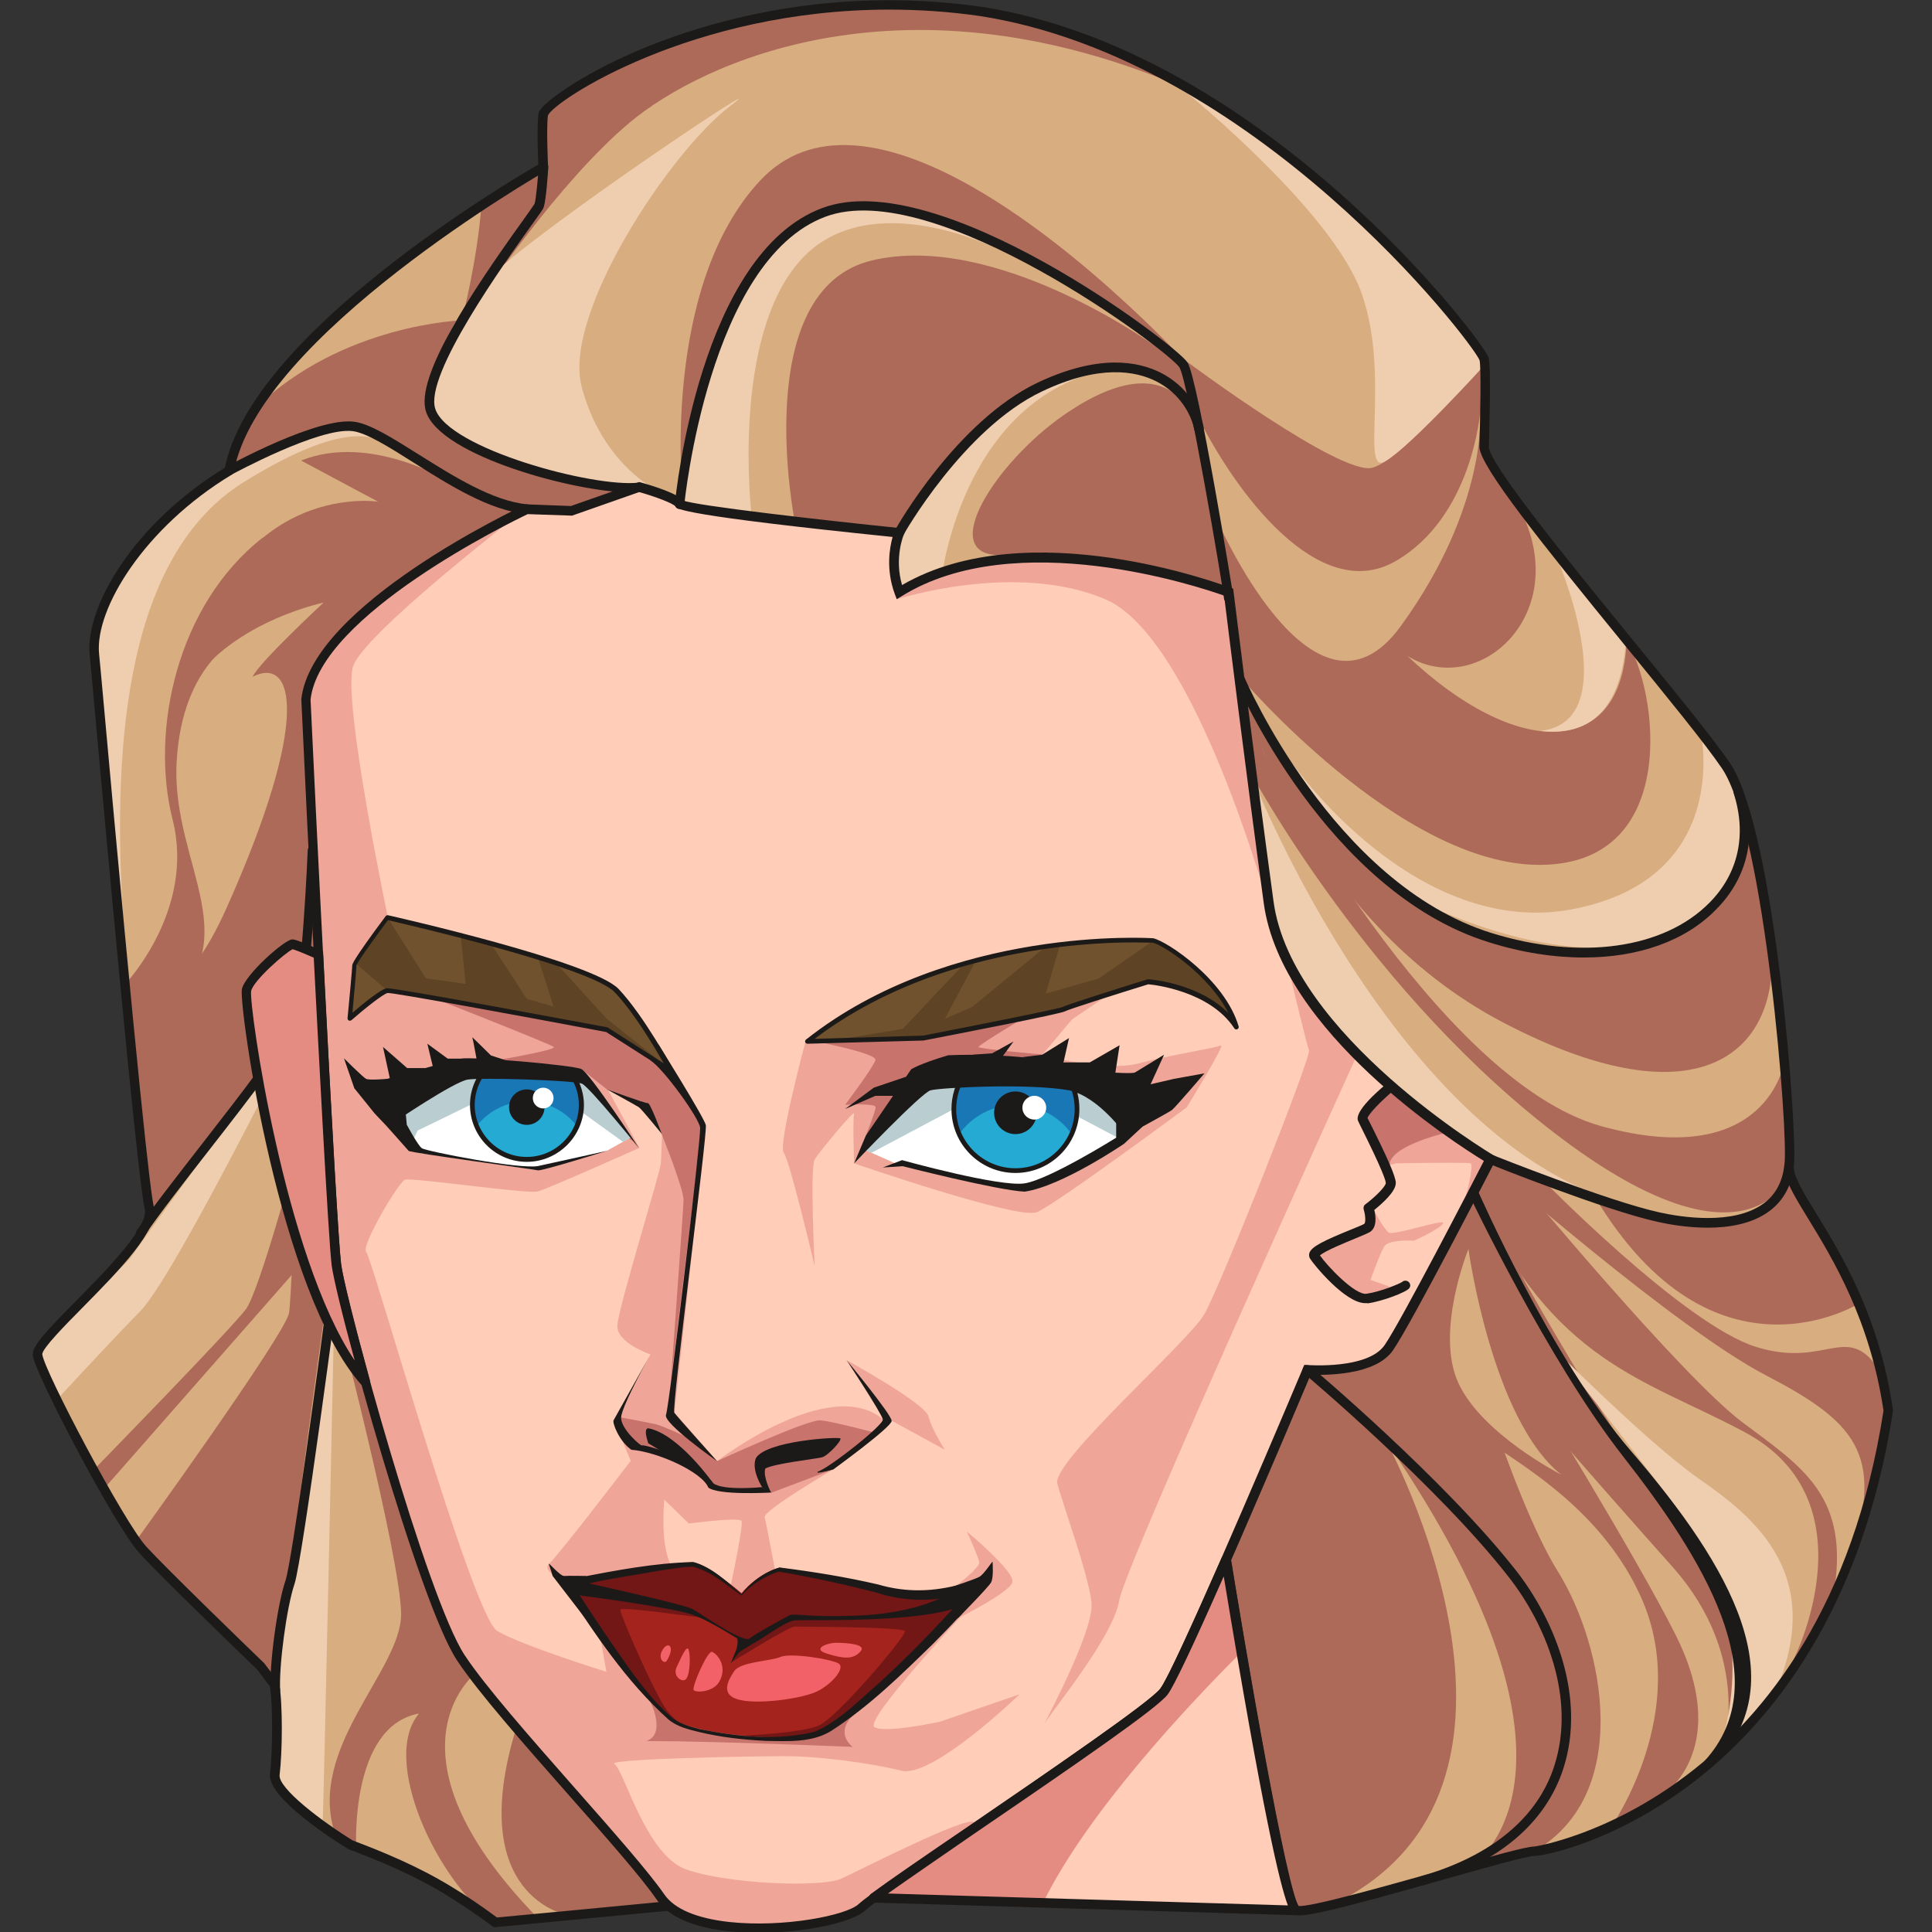 <?xml version="1.0" encoding="utf-8"?>

<svg version="1.1" id="Слой_1" xmlns="http://www.w3.org/2000/svg" xmlns:xlink="http://www.w3.org/1999/xlink" x="0px" y="0px"
	 viewBox="0 0 1024 1024" style="enable-background:new 0 0 1024 1024;" xml:space="preserve">
<rect x="0" y="0" width="1024" height="1024" fill="#333333" stroke="none"/>
<style type="text/css">
	.st0{fill:#D8AD80;}
	.st1{fill:#AD6A59;}
	.st2{fill:#EFCDAF;}
	.st3{fill:#1C1A19;}
	.st4{fill:#FFCDB8;}
	.st5{opacity:0.59;fill:#E48C82;}
	.st6{fill:#C9736D;}
	.st7{fill:#FFFFFF;}
	.st8{fill:#BACDD1;}
	.st9{fill:#1A77B5;}
	.st10{fill:#24AAD3;}
	.st11{fill:#70522E;}
	.st12{fill:#5E4325;}
	.st13{fill:#A4231D;}
	.st14{fill:#721616;}
	.st15{fill:#F26168;}
	.st16{fill:#E48C82;}
</style>
<g>
	<path class="st0" d="M948.3,617.4c2.2-16-10.1-176.9-33.5-211.5c-23.5-34.7-126.8-151.4-128.2-169c0,0,1.4-41,0-46.6
		C785.2,184.6,671.2,29.6,519.8,6C386.3-13.1,289,52.8,287.9,60.7c-1.1,7.8,0,27.9,0,27.9s-153,87.2-166.4,160.9
		c-48,29.1-73.7,72.6-71.5,97.2c1.3,13.7,8.7,97.7,15.9,172.5c5.6,59.4,11.1,112.9,13.1,121c0.5,1.8,0.2,3.9-0.6,6.3
		c0,0.1,0,0.1,0,0.1c-7.2,21.5-59.6,63-58.6,71.6c1.1,9.5,43.5,90,55.8,103.4c11.2,12.2,54.9,54.5,62.5,61.8l7.2,9.5
		c1.9,10.9,1.6,35.9,0.2,47.7c-1.4,11.8,40,37.2,40,37.2c17.9,6.8,35.4,14.2,51.8,24.2c8.4,5.1,16.8,10.8,25.1,17
		c32.1-3,68.9-6.5,92-8.7c13.9-1.3,22.8-2.2,22.8-2.2l132.5-74.4l112.2-63l25.3-58.9c0,0,0.9,5.6,2.4,14.9
		c7.6,46.1,30.5,183,37,185.8c7.8,3.3,116.2-31.3,126.2-31.3c10.1,0,156.4-31.3,187.7-233.5C989.6,670.7,946,633.4,948.3,617.4z"/>
	<path class="st1" d="M360.2,267.2c0,0,13.1-144.2,80.3-155.9s161.4,56.6,186.9,83.1c3.4,21.6,5.2,26.3,5.2,26.3
		s19.2,100.5,17,101.8c-2.2,1.3-226.2,21.4-227.1,20.1C421.6,341.2,360.2,267.2,360.2,267.2z"/>
	<path class="st1" d="M177.8,693.4c0,0,34.4,131.8,34.8,161.8s-50.6,71.5-34.8,117.5c11,6.8,11,6.8,11,6.8s-3.6-64.6,33.3-71.3
		c-20.6,24.2,9.4,89,40.4,110.9c42.5-3.8,92-8.7,92-8.7L180.8,663.8L177.8,693.4z"/>
	<path class="st1" d="M694.5,728.8c0,0,135.7,110.7,135.7,172.7c0,58.3-30.4,74.5-61.5,91.1c-32,8.9-77.8,22.6-81.9,19.9
		c-4.2-2.6-41.8-201.8-41.8-201.8L694.5,728.8z"/>
	<path class="st1" d="M298.8,277L168.2,418.1c0,0-5.1,102.5-8.7,122.6c-3.6,20.1-81,105.8-81,105.8s0,0,0-0.1
		c0.8-2.4,1.1-4.5,0.6-6.3c-2-8.1-7.5-61.6-13.1-121c13.7,11.5,32.6,10.3,54.1-37.9c45.1-100.7,35.6-133.6,13.8-122.5
		c3.2-7.4,37.6-39.3,37.6-39.3s-57.2,11.8-75.8,53.6c20.7-120.3,104.7-107.1,104.7-107.1s-20.9-11.1-40.8-21.8
		c36.9-14.8,79.2,11.5,79.2,11.5C249.5,266.3,298.8,277,298.8,277z"/>
	<path class="st1" d="M913,928.3c0,0,16.8-49.1-26.5-97.8c-43.4-48.7-99.8-113-108.1-127.3c-8.3-14.3,22.8,90.4,47.3,129.7
		s40.8,120-14.8,149.6c-47.9,9.3-47.9,9.3-47.9,9.3l-85.8-289.8l101.7-75.7c0,0,53.1,99.3,91.1,153.6
		C907.9,834.1,940.5,874.1,913,928.3z"/>
	<path class="st1" d="M287.9,88.5l-1.4,20.2c0,0-71.2,90.6-56.5,114.7c12.9,19.6,98.2,36.1,106.3,36.1
		c-12.6,5.1-33.5,11.3-33.5,11.3s-28.7,0.4-38.9-3.8c-10.2-4.2-63.4-40.5-79-40.7c-15.6-0.2-60.9,23.6-60.9,23.6
		s-2.6-29.1,42.9-71.5S277.6,92.4,287.9,88.5z"/>
	<path class="st1" d="M786.6,190.2c0,0-42.4,53.2-59.2,57.7c-16.8,4.5-98-56-98-56L656.6,358c0,0,85.2,101,160,100.4
		c74.8-0.6,61.9-93.6,45.5-118.5c-2.4,62.9-58.5,62.3-116.1,7.8c40,24.5,93.3-27.8,54.4-86.7c-15.6-20.9-15.6-20.9-15.6-20.9
		L786.6,190.2z"/>
	<path class="st1" d="M789,616.9c0,0,99.2,87.2,146.7,111.9c47.5,24.7,63.1,41.7,45.4,95.4c17.1-49.3,19.7-76.5,19.7-76.5
		s-3.9-59.5-53.5-121.7C930.9,655.2,901.8,658.1,789,616.9z"/>
	<path class="st1" d="M159.6,536.6c0,0-4.5,147.9-6.4,159.3c-2,11.4-81.2,120.9-81.2,120.9l71.7,73.8c0,0,11.9-47.9,10.9-56.2
		c-1-8.3,21.1-164.3,21.1-164.3s-8.8-193-8.8-191.5C167,480.2,159.6,536.6,159.6,536.6z"/>
	<path class="st1" d="M657.7,366.7c0,0,33.6,120.3,139.3,175.4c105.6,55.1,147.3,14.1,141.7-42.6c-6.8-52.4-14-64.7-14-64.7
		s8.4,65.1-79.6,69.7C762.7,510,693.4,441,657.7,366.7z"/>
	<path class="st1" d="M806.2,627c0,0,85.1,102.5,117,126.6c31.9,24,58.1,39.2,48.4,92.8c-11.3,26.7-20.8,32.8-20.8,32.8
		s42.3-83.6-26.2-120.2c-53.3-28.5-101.1-36.6-142.4-125.7c6.8-16.5,6.8-16.5,6.8-16.5L806.2,627z"/>
	<path class="st1" d="M670.1,399.4c0,0,91,173.5,179,197.6s96.6-34.2,96.6-34.2V597c0,0,4.8,21.9,1.9,27.4
		c-2.9,5.4-28.4,51.3-128.2-27.4S660,404.4,660,404.4v-30.6L670.1,399.4z"/>
	<path class="st1" d="M808,728.8c0,0,59.2,95.9,80.2,137.9c21,42,11.2,69.9-6.1,84.4c-23.8,16.3-28.1,17.1-28.1,17.1
		s42.9-61.3,15.8-121.6c-27.1-60.3-89.4-81.2-96-95.9c-6.5-14.7-4.9-60-4.9-60L808,728.8z"/>
	<path class="st1" d="M157.2,611.4c0,0-19.6,72.5-26.8,82.4c-7.2,9.9-80.2,84.7-80.2,84.7l3.1,12.6l106.3-121L157.2,611.4z"/>
	<path class="st1" d="M129.1,336.8c0,0-32.7,12.5-35.5,67.6c-2.8,55.1,41.8,96.9-11.7,133.8c-8.4,4.4-15.3-16.9-15.3-16.9
		s37-39,24.9-86.8s2.6-114.2,47.7-149.5C168.8,295.5,129.1,336.8,129.1,336.8z"/>
	<path class="st1" d="M362,265.4c0,0-12.5-112.7,41-169.8s157.4,31.4,194.8,66c37.4,34.6,47.8,50.9,46.7,51.4
		c-1,0.5-89.3-58.7-130.9-53S362,265.4,362,265.4z"/>
	<path class="st1" d="M255,158c0,0,40.9-61.4,78.8-93.1s146.5-83.1,297.6-16.6c-53-35.3-203.1-91.6-343.6,12.4
		c-0.3,33.3,0.3,35.4,0.3,35.4L255,158z"/>
	<path class="st0" d="M251.4,887.5c0,0-51.1,41.1,32.1,127.5c22.6-1,17.3,0,17.3,0s-54.9-9.3-27.1-99.4
		C262.3,902.5,251.4,887.5,251.4,887.5z"/>
	<path class="st0" d="M734.8,764c0,0,100.2,184.2-29.3,245.9c52.9-13.9,72.8-19.5,72.8-19.5S858,944,734.8,764z"/>
	<path class="st0" d="M827.5,781.6c0,0-41.9-21.3-54.5-48.5s5.3-71.1,5.3-71.1S790.7,752.4,827.5,781.6z"/>
	<path class="st0" d="M816.2,623.9c0,0,76.1,78.1,114.6,90c38.5,12,48.7-15.4,66.9,14.9c-6.1-23.2-12.1-38.1-12.1-38.1
		s-77.3,48.9-140.4-56.5C830.2,630.8,816.2,623.9,816.2,623.9z"/>
	<path class="st0" d="M636.5,232.7c0,0-9-57.1-73.1-12.4c-35.5,24.8-66.3,72.9-34.6,73.9c-40.1,10.5-52.4,19.7-52.4,19.7
		s-19.4-15.5,26.2-66.7S618.7,166.9,636.5,232.7z"/>
	<path class="st0" d="M611.8,183.1c0,0-83.8-60.6-149.5-45.1s-41,138.7-41,138.7s-56.7-6.1-60.6-11.3
		c-3.9-5.3,17.4-119.6,65.9-147.7S567.5,145.5,611.8,183.1z"/>
	<path class="st0" d="M244.8,169.8c0,0-63.5,1.9-109.6,46.7c30.8-39.9,76.6-85.7,119.9-107.5C253.2,137,244.8,169.8,244.8,169.8z"/>
	<path class="st0" d="M784.5,218.5c0,0-4.2,55.5-44.8,78.9c-40.6,23.4-85.1-36.2-106-78.9c10.3,54.8,10.3,54.8,10.3,54.8
		s52.1,122.3,98.4,58.6S784.5,218.5,784.5,218.5z"/>
	<path class="st2" d="M177.1,698.5c0,0-5.7,265.6-6.1,268.3c-0.4,2.6-23.6-17.7-25.4-26.3c-1.8-8.6,0.3-61.9,7.5-92.4
		C160.2,817.7,177.1,698.5,177.1,698.5z"/>
	<path class="st2" d="M158.2,543.7c0,0-65.7,132.7-83.8,151.2s-44.1,46.8-44.1,46.8s-12.4-22.9-10.4-26s47.9-46.8,49.2-49
		C70.4,664.5,158.2,543.7,158.2,543.7z"/>
	<path class="st2" d="M202.9,235.3c0,0-13-17.6-73.8,20.3S59.2,390,65.2,485.1c-6.7-46.1-13.4-130-15.6-147.2
		c-2.2-17.2,24.9-68.9,100.6-100.6C175.9,221.8,199.9,223.5,202.9,235.3z"/>
	<path class="st2" d="M345.4,258.2c0,0-26.9-14.3-37.1-53.2s47.2-124.9,78.6-148.7s-105,67.1-128.9,92.2s-40.2,66.8-20.7,80.3
		C256.6,242.4,323.3,261.5,345.4,258.2z"/>
	<path class="st2" d="M398.3,272.4c0,0-11-93.4,26-134.5s107-4.8,107-4.8s-71.3-50.3-122.9-2.7c-42.2,44.9-48.3,136.7-48.3,136.7
		L398.3,272.4z"/>
	<path class="st2" d="M499.4,304.3c0,0,11.9-96.7,92.2-109.4c-41.5,7.9-72.1,10.2-117.7,95.3c-1.8,17.4,0.2,24.6,0.2,24.6
		L499.4,304.3z"/>
	<path class="st2" d="M629.4,49.5c0,0,77,62.6,92.3,106s-0.9,96.8,12.5,89c13.5-7.8,52.8-51.2,52.8-51.2S726,102.3,629.4,49.5z"/>
	<path class="st2" d="M824.3,293.3c0,0,39.1,89.1-8,94.1c25.4,2.9,41.8-10,45.3-44.9C845.8,315.1,824.3,293.3,824.3,293.3z"/>
	<path class="st2" d="M685.1,404.8c0,0,65.2,93.7,149.4,76.9c84.2-16.8,66.9-93.9,66.9-93.9s30,33.5,21.9,65.5
		c-8.1,32-57.9,82.6-186.9,17C699.8,433.4,685.1,404.8,685.1,404.8z"/>
	<path class="st2" d="M664.5,413.8c0,0,79.2,200.5,205,226.3c-63.8-16.7-101.4-28.3-165.2-96.7C668.1,493.9,666,458.2,664.5,413.8z"
		/>
	<path class="st2" d="M820.2,711.3c0,0,51.7,52.4,79.9,72.2c28.3,19.8,70.7,51.4,38.5,118.3c-25.6,26.4-28.1,27.6-28.1,27.6
		s27.1-65.3-19.9-127.6S820.2,711.3,820.2,711.3z"/>
	<path class="st3" d="M262.5,1021.5c-0.5,0-1.1-0.2-1.5-0.5c-7.8-5.9-16.2-11.5-24.9-16.9c-17.4-10.6-35.7-18.1-51.4-24
		c-7.6-4.6-43.1-27.2-41.6-39.9c1.4-11.7,1.6-35.6,0-46.3l-6.8-9c-8.2-7.9-51.2-49.4-62.4-61.7c-12.7-13.8-55.4-95.1-56.5-104.8
		c-0.6-4.9,7-12.8,23-29c16.3-16.5,38.6-39.2,36.3-48.7c-2.7-11.1-12.5-109.5-28.3-284.4l-0.9-9.4c-2.3-25.7,23.8-69.7,71.7-99
		c14.2-70.9,150-151.4,166.1-160.7c-0.2-4.9-0.8-20.1,0.1-26.8c0.1-0.9,0.4-3.1,8.3-9c30.8-23.3,117.7-63.3,226.5-47.8
		C670.4,26.9,787.1,181.9,789,189.6c1.5,5.8,0.2,43.1,0.1,47.3c0.8,9.8,42.7,61.1,76.4,102.4c21.8,26.7,42.4,51.9,51.4,65.1
		c24.3,35.9,36,198.6,33.9,213.3c-0.7,5,4.8,14,11.8,25.4c13.4,21.8,33.6,54.9,40.7,104.2c0,0.2,0,0.5,0,0.7
		c-16.4,106.2-64.9,164.2-102.7,194.2c-42.7,33.8-82,41.5-87.5,41.5c-3.8,0-26.7,6.5-48.7,12.7c-51.6,14.6-73.9,20.4-78.5,18.4
		c-7.6-3.3-27.5-119.2-39.6-194.1l-21.9,50.9c-0.2,0.5-0.6,0.9-1.1,1.2l-244.7,137.4c-0.3,0.2-0.6,0.3-1,0.3
		c0,0-63.5,6.1-114.8,10.9C262.7,1021.5,262.6,1021.5,262.5,1021.5z M471.3,5.1c-104.6,0-177.6,48.3-180.9,56.1
		c-0.9,7.3,0.1,27,0.1,27.2c0,1-0.4,1.8-1.3,2.3C287.6,91.6,137,178.2,124,249.9c-0.1,0.7-0.6,1.3-1.2,1.7
		c-46.2,27.9-72.5,71-70.3,94.8l0.9,9.4c19.9,220.7,26.3,276.1,28.1,283.7c3,12.2-18.6,34.1-37.6,53.4c-9.6,9.7-21.5,21.8-21.5,24.9
		c1.1,9,43.3,89,55.2,102c11.1,12.1,53.9,53.5,62.4,61.7l7.5,9.8c0.2,0.3,0.4,0.7,0.5,1.1c1.9,10.9,1.7,36.1,0.2,48.4
		c-0.8,7,22.2,24.5,38.8,34.7c15.4,5.8,34,13.4,51.8,24.2c8.6,5.2,16.8,10.8,24.6,16.6c48.4-4.5,107.2-10.2,113.3-10.8l243.5-136.7
		l25-58.1c0.4-1,1.5-1.6,2.6-1.5c1.1,0.1,2,1,2.2,2.1c11.6,72.6,32.1,189.7,38.3,198.9c6,0.8,47.4-10.9,74.8-18.6
		c28.3-8,45.8-12.9,50.1-12.9c1.5,0,153-24.5,185.1-231c-7.1-48.1-26.9-80.5-40-101.9c-8.1-13.2-13.4-22-12.5-28.7
		c2.2-15.7-10.4-176.2-33.1-209.8c-8.8-13-29.4-38.2-51.1-64.8c-44.8-54.9-76.6-94.6-77.5-105.4c0.5-16,1-42.4,0.1-46.2
		C779.9,180.7,665.2,31.2,519.4,8.5C502.8,6.1,486.7,5.1,471.3,5.1z"/>
	<g>
		<path class="st4" d="M789.9,614.5c0,0-44,85.6-53.9,100c-9.9,14.3-43.1,11.7-43.1,11.7s-12.3,29.2-27.1,63.6
			c-5.2,12.1-10.7,24.8-16,37c-14.9,33.9-28.9,64.7-32.8,69.8c-5.5,7.4-56.9,42.5-100.2,72.1c-22.7,15.6-43.3,29.7-53.7,37.3
			c-3.1,2.3-5.2,3.9-6.3,4.9c-10.8,10-78.8,19-102.3-0.6c-1.8-1.4-3.2-3-4.4-4.7c-17.7-25.7-85.6-96.1-105.9-126.9
			c-13.1-19.8-35.6-92-50.6-146.3c-8.3-30-14.3-54.5-15.3-61.8c-1.5-11.4-5.8-89.9-9.5-164.4c-3.1-60-5.9-117.5-6.7-135.5
			c4.9-44.3,98.6-91.6,114.7-99.5c1.5-0.7,2.4-1.1,2.4-1.1l23.6,0.9l35.9-12.6c0,0,19.2,5.4,21.5,9c2.3,3.6,116.3,15.3,116.3,15.3
			s-6.3,14.4,0,31.4c66.5-41.3,174.6,0,174.6,0s11.3,91.6,21.2,164.4C682.1,551,789.9,614.5,789.9,614.5z"/>
		<path class="st5" d="M516.3,965.9c0.3,0.4,0.4,1.3,0.5,2.7c-29.5,20.2-55.3,37.8-60,42.2c-11.6,10.8-89,20.3-106.7-5.3
			c-17.7-25.7-85.6-96.1-105.9-126.9c-20.3-30.8-63.3-187.4-65.9-208.1c-2.7-20.6-14.4-259.6-16.2-300
			c4.9-44.3,98.6-91.6,114.7-99.5C248,293.6,191,339.5,187,353.6c-5.4,18.8,18.9,134.2,18.9,134.2l63.7,37.9l59.2,10.5l45.3,60
			l-16.6,152.5l22.6,25.7c0,0,59.6-46,87.9-22.1c-8.2,12.8-26.2,26.4-26.2,26.4s-37.3,21.9-36.5,25.4c0.9,3.5,6.4,32.9,6.4,32.9
			l-26.2,12c0,0,8.9-40.8,7.5-42.9c-1.4-2.1-27.9,1.4-27.9,1.4l-13-12.6c0,0-3.5,34.2,8.2,39c-16.9,10.4-49.4,8.8-49.4,8.8
			s-25.8-8.3-19.9-13.8c5.8-5.5,43.3-54.6,43.3-54.6l-8.9-21.5l19.4-34.9c0,0-17.9-6.1-17.6-15.2c0.3-9,22.8-81.3,23.1-86.3
			c0.3-5,0.6-15.6,0.6-15.6l-7.3-16.2l-21.6-7.4l16.9,31.2c0,0-48.3,21.6-53.9,23.1c-5.5,1.5-67-7.6-70.4-6.2
			c-3.5,1.4-23.6,35.5-20.5,38.3c3.1,2.8,56.3,193.2,69.5,200.9c13.1,7.7,57.8,21.6,57.8,21.6l-4.2-23.7l98.6,38.3l95.2-45.7
			c0,0-53.3,56.9-47.5,60.4c5.8,3.5,34.8-2.9,34.8-2.9l42.1-14.5c0,0-46,44.6-62.7,40.5c-16.7-4.2-44.2-7.7-61.8-7.7
			s-95.2,1.4-90.2,4.2c4.9,2.8,16.5,48.1,37.9,55.8c21.4,7.7,71.5,9.8,82.4,4.9C456.3,990.9,513.5,961.7,516.3,965.9z"/>
		<path class="st5" d="M512.5,811.8c0,0,5.7,12.5,6.5,16c0.8,3.5-16.1,15.6-16.1,15.6l4.5,14.5c0,0,27.7-13.7,29.2-19.3
			S512.5,811.8,512.5,811.8z"/>
		<path class="st5" d="M448.7,720.9c0,0,41.7,22.9,43.4,29.8c1.7,6.9,8.7,17.7,8.7,17.7L472.6,753L448.7,720.9z"/>
		<path class="st5" d="M684.2,518.6c0,0,8.3,34.7,9.6,38.1c1.3,3.4-47,125.2-55.5,139.9c-8.4,14.6-80.9,78.2-77.9,89.7
			c3,11.5,16.2,47.1,18.1,62.8c2,15.7-28.8,70.9-24.4,63.7s36.1-45.7,39.1-64.5c3.1-18.8,126-289,126-289S695.2,536.6,684.2,518.6z"
			/>
		<path class="st5" d="M427.2,551c0,0-15,55.9-11.8,60c3.2,4,16.4,60.1,16.4,60.1s-2.6-52.4,0-56.6c2.6-4.2,21.7-27.3,20.9-24.2
			c-0.8,3.1,0,26.3,0,26.3s86.8,30,96.8,25.9c10-4.1,79.5-55.6,79.5-55.6s21-34.2,18.1-32.8c-2.9,1.4-26.7,5-44,9.6
			s-50.7-4.6-50.7-4.6l15.8-18.8l42.1-28.6L427.2,551z"/>
		<path class="st5" d="M776.9,634.2c0,0,4.6-16.9,2.5-17.6s-39.3,0-39.3,0l-5.7,1.3l-11.8-27.8l15.4-14.5c0,0,32.9,29.2,52,39
			C786.3,620.3,776.9,634.2,776.9,634.2z"/>
		<path class="st5" d="M728.1,641.3c0,0,5.3,10.2,8,12c2.7,1.8,30.6-7.9,28.7-4.8s-15.4,9.1-15.4,9.1s-13.3-0.9-15.7,3
			c-2.4,3.9-7.3,17.8-7.3,17.8l10.3,3.6c0,0-10.7,7.9-16.3,5.4s-25.8-17.5-23.4-22.9c2.4-5.4,28.1-12.8,29-15.5
			S728.1,641.3,728.1,641.3z"/>
		<path class="st5" d="M475.2,317.7c0,0,63-20.5,110.8,0c47.8,20.5,87.2,165.6,87.2,165.6l-22.1-169.4
			C651.1,313.9,538.2,269.6,475.2,317.7z"/>
		<path class="st6" d="M427.2,551c0,0,38,7,36.8,10.9c-1.2,3.9-16.1,23.7-16.1,23.7s16.2-1,16.2,1.2c0,2.2-5.2,15-5.2,15l42-33.3
			l51.6-9.6c0,0-33.9-2.9-33.9-4s31-19.6,31-19.6L427.2,551z"/>
		<path class="st6" d="M231.5,529.7c0,0,60.1,23.6,62,25.2s-30.2,7-30.2,7l72.9,43.3l-28.1-27.8l0.1-10.7l13.5,10.7l20.6,9.4
			l8.3,14.1c0,0,11.8,29.2,11.7,35.2c-0.2,6-6.8,97-6.8,97l17-138.9l-38.3-54.3L231.5,529.7z"/>
		<path class="st6" d="M329.3,751.3c0,0,14.9,2.8,18.1,3.5c3.2,0.7,15.2,6.2,15.2,6.2l17.5,13.4c0,0,48.1-22.3,54.9-21.6
			s28.2,6.4,28.2,6.4l-21.4,19.5l-33,12.5c0,0-28,0.1-31.8-4.9c-3.8-5-15.1-13.6-19.4-14.6s-23-4.8-23-4.8S326.7,753.2,329.3,751.3z
			"/>
		<path class="st6" d="M344.7,901.9c0,0,8.6,17.1-2.1,20.9c36.9,0,109.4,3.1,109.4,3.1s-10-6.9,0.3-16.9
			C462.6,898.9,344.7,901.9,344.7,901.9z"/>
		<path class="st6" d="M769,599.7c0,0-0.4,0.1-1.1,0.3c-5.7,1.4-31.3,7.9-31.4,17.5c-11.1-12-13.5-26.1-13.5-26.1l14.5-14.7
			L769,599.7z"/>
		<path class="st3" d="M402.2,1024.4c-5.4,0-10.9-0.3-16.1-0.8c-18.7-2-31.9-7.8-38-16.7c-8-11.7-26.7-32.9-46.5-55.3
			c-23.8-27-48.3-54.8-59.4-71.6c-20.4-30.9-63.6-188.8-66.3-209.2c-2.7-20.8-14.4-259.8-16.2-300.2c5.5-49.7,113.9-100.8,118.5-103
			l0.6-0.3l23.8,0.9l36.2-12.7l0.8,0.2c5.8,1.6,19.2,5.7,22.6,9.6c6.5,2.7,73.5,10.4,114.8,14.6l3.4,0.4l-1.4,3.2
			c-0.1,0.1-5.1,12.1-0.9,26.6c66.9-38.8,169.7-0.2,174.1,1.4l1.4,0.5l0.2,1.5c0.1,0.9,11.4,92.4,21.2,164.3
			c9.6,70.7,115.4,133.8,116.4,134.4l2.1,1.2l-1.1,2.1c-1.8,3.5-44.2,85.9-54.1,100.2c-9.3,13.5-36.2,13.2-43.6,12.9
			c-7.5,17.8-66.4,157.4-75.5,169.3c-5.8,7.6-55.8,41.8-99.8,71.9c-28.8,19.7-56.1,38.4-60.7,42.7
			C451.9,1018.9,427,1024.4,402.2,1024.4z M279.7,272.5c-8.4,4-110.1,53.5-115.1,98.3c1.8,39.9,13.5,278.7,16.2,299.4
			c2.6,20.2,45.4,176.6,65.5,207.1c10.9,16.5,35.3,44.2,59,71.1c19.9,22.6,38.7,43.9,46.9,55.8c5.3,7.6,17.1,12.6,34.4,14.5
			c28.8,3.1,62.1-3.5,68.5-9.5c4.9-4.6,31-22.4,61.3-43.1C558,937.4,609.7,902,615,895c7.3-9.6,52.6-115.3,75.6-169.9l0.7-1.7
			l1.8,0.1c0.3,0,31.9,2.4,40.8-10.6c8.8-12.8,45.8-84.4,52.6-97.6C771.2,606,679,547,669.8,478.6c-9.1-66.8-19.5-150.5-21-162.9
			c-12.9-4.6-110.4-37.3-170.9,0.3l-2.6,1.6l-1.1-2.9c-4.8-13.2-2.6-24.7-1.1-30.1c-112.1-11.5-114.2-14.8-115-16.1
			c-1.2-1.7-10.8-5.3-19.3-7.7l-35.6,12.5L279.7,272.5z"/>
		<g>
			<g>
				<path class="st7" d="M459.2,609.8l15.3,6.8l6,1c0,0,54.5,14.3,63.5,12.2c9-2.1,50.2-24.7,51.9-27.9c1.7-3.3,2.4-19.2,2.4-19.2
					s-57.1-12.2-80.2-11.1s-35.7,6.9-35.7,6.9L459.2,609.8z"/>
				<path class="st8" d="M461.9,611l43.7-23.2l59.9,1l27.1,14.3l12.8-15.2c0,0-45.2-19.8-68.2-18.5c-23,1.3-56.9,6.9-56.9,6.9
					l-21,33.6L461.9,611z"/>
				<path class="st9" d="M570.9,587.8c0,4.7-1,9.2-2.9,13.3c-5,11.4-16.5,19.4-29.8,19.4c-13.3,0-24.8-8-29.8-19.4
					c-1.9-4-2.9-8.6-2.9-13.3c0-7,2.2-13.4,5.9-18.7c18.6-0.1,37.2-0.4,55.4,3C569.4,576.8,570.9,582.1,570.9,587.8z"/>
				<path class="st10" d="M568,601.1c-5,11.4-16.5,19.4-29.8,19.4c-13.3,0-24.8-8-29.8-19.4c6.6-9.3,17.5-15.4,29.8-15.4
					S561.4,591.7,568,601.1z"/>
				<path class="st3" d="M538.2,621.7c-18.7,0-33.9-15.2-33.9-33.9c0-7,2.1-13.7,6.1-19.4c0.2-0.3,0.6-0.5,1-0.5l3.2,0
					c17.3-0.1,35.2-0.1,52.5,3c0.4,0.1,0.7,0.3,0.9,0.6c2.7,5,4.1,10.6,4.1,16.2C572.1,606.5,556.9,621.7,538.2,621.7z M512.1,570.4
					c-3.5,5.2-5.3,11.2-5.3,17.4c0,17.3,14.1,31.4,31.4,31.4s31.4-14.1,31.4-31.4c0-5-1.2-10.1-3.6-14.5c-16.9-3-34.5-2.9-51.5-2.9
					L512.1,570.4z"/>
				<path class="st3" d="M452.7,616.6c0,0,35.5-37.3,40.5-38.7c5-1.4,51.6-3.9,73.5,0c16.1,3.6,30.1,24,30.1,24s22.6-12.2,24.4-13.6
					c1.8-1.4,17.2-19.4,17.2-19.4l-16.1,2.9l-12.5,2.9c0,0-46.6-17.9-107.2-15.4c-15.8,4.7-19.7,7.5-19.7,7.5l-24,35.1L452.7,616.6z
					"/>
				<path class="st3" d="M467.9,618.8l10.2-3.9c0,0,51.8,14.4,65,12.3s48.5-24.2,48.5-24.2v-9.9l12.6-3.3l1.3,7.4l-9.7,9
					c0,0-32.9,22.5-52.7,25.4c-14.1-0.6-64.7-13.5-64.7-13.5L467.9,618.8z"/>
				<path class="st3" d="M589.1,568.4c0,0,11.2,0.8,12.5,0c1.3-0.8,15.4-9.4,15.4-9.4l-8.9,19.5l-15.2-2.5L589.1,568.4z"/>
				<polygon class="st3" points="563.9,563.1 577.6,563.1 593.4,554 590.7,571.6 565.1,568.8 				"/>
				<polygon class="st3" points="541.9,560.3 552.4,559 566.6,550.2 562.9,566.5 				"/>
				<polygon class="st3" points="515.4,559 525.8,558.3 537.2,552 530.3,561.4 				"/>
				<circle class="st3" cx="538.2" cy="589.8" r="11.3"/>
				<circle class="st7" cx="548.2" cy="587.1" r="6.3"/>
				<polygon class="st3" points="480.2,570.7 463.1,576.5 447.9,587.8 464,580.8 477.4,580.8 				"/>
			</g>
			<g>
				<path class="st11" d="M655.3,544.3c-14.1-21.5-46.8-23.9-46.8-23.9s-42.4,13.1-44.6,14.5c-2.2,1.4-74.6,15.3-74.6,15.3
					l-48.5,1.4h-0.1L428,552c26.2-20.8,55.8-33.6,83.4-41.5l6-1.6c13.1-3.5,25.7-5.9,37.1-7.4c33.1-4.6,56.7-3,56.7-3
					c2.1,0.5,5.9,2.4,10.5,5.5l0.3,0.1C633.7,512,650.3,527.2,655.3,544.3z"/>
				<path class="st12" d="M655.3,544.3c-14.1-21.5-46.8-23.9-46.8-23.9s-42.4,13.1-44.6,14.5c-2.2,1.4-74.6,15.3-74.6,15.3
					l-48.5,1.4l37.7-6.3l32.9-34.8l6-1.6L500.8,540l14.6-6.4l39.1-32.1h7.1l-7.3,25.1l28.1-8l28.8-20l10.5,5.5l0.3,0.1
					C633.7,512,650.3,527.2,655.3,544.3z"/>
				<path class="st3" d="M428,553.2c-0.5,0-1-0.3-1.2-0.8c-0.2-0.5,0-1.1,0.4-1.4c76.6-60.6,183-53.8,184.1-53.7
					c7.4,1.7,37.9,21.9,45.2,46.7c0.2,0.6-0.1,1.2-0.7,1.5c-0.6,0.3-1.2,0.1-1.6-0.5c-13-19.8-42.7-23.1-45.6-23.3
					c-16.9,5.2-42.3,13.3-44.1,14.3c-2.2,1.4-58,12.2-75.1,15.5L428,553.2C428,553.2,428,553.2,428,553.2z M600.5,499.5
					c-28.1,0-107.3,4.5-168.7,51.1l57.4-1.7c28.3-5.5,71.6-14.1,74.1-15.2c2.1-1.3,37.7-12.4,44.8-14.6c0.2,0,0.3-0.1,0.5-0.1
					c1.2,0.1,26.8,2.1,42.5,18c-10.1-20.1-34.2-36-40.2-37.4C610.7,499.7,607,499.5,600.5,499.5z"/>
			</g>
			<g>
				<polygon class="st7" points="334.1,603 321.7,609.9 283.2,619.9 221.6,611 208.2,590.5 247.9,568.6 308.1,572.5 				"/>
				<polygon class="st8" points="330.2,605.2 305.8,587.6 251.8,584.4 221.4,599.2 217.2,607.8 212.3,588.5 246.3,569.4 
					309.2,570.6 334.1,603 				"/>
				<path class="st9" d="M308.1,585.6c0,4-0.8,7.8-2.3,11.2c-4.4,10.3-14.6,17.7-26.6,17.7c-12,0-22.2-7.3-26.6-17.7
					c-1.5-3.5-2.3-7.3-2.3-11.2c0-7.6,2.9-14.5,7.7-19.6c9.5,0.8,18.9,0.7,28.4,1.7c5.8,0.6,11.5,1.7,17.2,2.6
					C306.5,574.7,308.1,580,308.1,585.6z"/>
				<path class="st10" d="M305.8,596.9c-4.4,10.3-14.6,17.7-26.6,17.7c-12,0-22.2-7.3-26.6-17.7c6.2-8,15.8-13.1,26.6-13.1
					C290.1,583.8,299.7,588.9,305.8,596.9z"/>
				<path class="st3" d="M279.2,615.8c-16.6,0-30.1-13.5-30.1-30.2c0-7.6,2.9-14.9,8.1-20.5c0.3-0.3,0.7-0.4,1-0.4
					c4.2,0.3,8.5,0.5,12.6,0.7c5.2,0.2,10.5,0.4,15.8,1l0,0c4.5,0.5,9.1,1.2,13.5,2l3.8,0.6c0.4,0.1,0.7,0.3,0.9,0.6
					c3,4.8,4.7,10.4,4.7,16.1C309.4,602.2,295.8,615.8,279.2,615.8z M258.6,567.3c-4.5,5.1-7,11.6-7,18.3
					c0,15.2,12.4,27.6,27.6,27.6c15.2,0,27.6-12.4,27.6-27.6c0-5-1.4-9.9-4-14.2l-3.2-0.5c-4.3-0.7-8.8-1.5-13.3-2l0,0
					c-5.2-0.6-10.5-0.8-15.6-1C266.7,567.8,262.6,567.6,258.6,567.3z"/>
				<path class="st3" d="M338.7,608.6c0,0-26.2-32.4-30.2-34.2c-4-1.8-53.2-3.4-60.6-2.2c-7.4,1.2-38.8,22.5-38.8,22.5l-10.5-4.5
					l-10.8-13.4c0,0,50.2-14.5,56.3-15.7s59.4,3.4,64,5.5C312.8,568.8,338.7,608.6,338.7,608.6z"/>
				<path class="st3" d="M215.1,590.7l0.5,5.4c0,0,5.8,10.9,8,12.5c2.3,1.6,52.4,11.4,61.7,9.4c9.3-2,37.6-8.3,36.4-8
					s-34.6,10.8-36.6,10.3s-67.7-9.3-68.5-10.3s-12-13.5-12-13.5l-5.9-6.2L215.1,590.7z"/>
				<path class="st3" d="M205.3,571.8c0,0-9.6,0.9-11.3,0c-1.7-0.9-11.7-10.9-11.7-10.9l5.5,15.9l17.4,3.5V571.8z"/>
				<polygon class="st3" points="225.7,566.1 215.8,566.1 203,554.9 207.7,576.5 				"/>
				<polygon class="st3" points="244.2,561.1 237.3,561.1 226.5,553.2 230.7,570.6 				"/>
				<path class="st3" d="M267.8,561.9l-7.6-2.5c0,0-10.3-10.2-9.9-9.6c0.4,0.6,3.6,18.8,3.6,18.8L267.8,561.9z"/>
				<path class="st3" d="M321.7,577.4c0,0,15.5,8.5,17,9.5c1.4,1,12,14,12,14s-6-16.4-7.3-16.2C342.1,584.9,321.7,577.4,321.7,577.4
					z"/>
				<circle class="st3" cx="279.2" cy="586.8" r="9.4"/>
				<circle class="st7" cx="287.9" cy="582" r="5.5"/>
			</g>
			<g>
				<path class="st11" d="M355.5,567.4l-33.7-21.6c0,0-112.8-21.2-116.4-20.7c-3.6,0.5-19.9,14.8-19.9,14.8s2.6-26.6,2.5-28.2
					c0-0.2,0.2-0.6,0.5-1.1c1.1-2.1,4.2-6.6,7.5-11.1l1.6-2.3l1.6-2.2l0.8-1.1l1.5-2l1.3-1.8l2-2.7l0.6-0.8l0.2-0.3
					c0,0,17.3,3.9,38.9,9.5c1.2,0.3,2.4,0.6,3.6,0.9l12.4,3.3v0.1c8.4,2.3,16.9,4.7,25,7.2l9.7,3.1v0.1c15.5,5.1,27.9,10.3,32,14.6
					c11.8,12.5,24.6,35.2,27.8,41l0.1,0.2C355.2,566.9,355.5,567.4,355.5,567.4z"/>
				<path class="st12" d="M355.5,567.4l-33.7-21.6c0,0-112.8-21.2-116.4-20.7l-17-14.5l-0.5-0.4l7.9-10.7l1.6-2.3l1.6-2.2l0.8-1.1
					l1.5-2l1.3-1.8l2-2.7l0.6-0.8l0.2-0.3l20.3,32.2l21.1,3l-2.6-25.6v-0.1l3.6,1l12.4,3.3v0.1l19,29.2l14.2,4.1l-8.3-26.1l9.7,3.1
					v0.1l26.8,29.4l33,26.2l0.1,0.2C355.2,566.9,355.5,567.4,355.5,567.4z"/>
				<path class="st3" d="M355.5,568.6c-0.2,0-0.5-0.1-0.7-0.2L321.3,547c-44.5-8.4-111.6-20.7-115.7-20.7c0,0-0.1,0-0.1,0
					c-2.2,0.3-12.6,8.6-19.2,14.4c-0.4,0.3-0.9,0.4-1.4,0.2c-0.5-0.2-0.7-0.7-0.7-1.2c1-10.1,2.5-26.7,2.5-28
					c0-0.5-0.2-2.1,17.7-26.1c0.3-0.4,0.8-0.6,1.3-0.5c4.4,1,108.5,24.6,122.2,39.1c13.6,14.4,28.6,42.3,28.8,42.6
					c0.3,0.5,0.2,1.1-0.3,1.5C356.1,568.5,355.8,568.6,355.5,568.6z M205.3,523.8c6,0,105.2,18.6,116.6,20.7c0.2,0,0.3,0.1,0.4,0.2
					l29.5,18.9c-4.8-8.4-15.8-27-26-37.7c-12.6-13.3-110.3-35.9-120.2-38.2c-7.9,10.6-16.3,22.4-16.7,24c0.1,1.2-1.4,17.4-2.1,25.1
					c5-4.3,15-12.6,18.2-13C205.2,523.8,205.3,523.8,205.3,523.8z"/>
			</g>
			<path class="st3" d="M348.8,553.2c0,0,24.3,38.9,25.3,43.1s-18.3,150.1-16.7,152.5c1.7,2.3,22.7,25.7,22.7,25.7
				s-28.8-20.2-27.1-24.6c1.7-4.3,18.4-145.1,18.1-152.1c-0.2-4.7-19.3-31.3-26.4-35.8c7.3,1.7,7.3,1.7,7.3,1.7L348.8,553.2z"/>
			<path class="st3" d="M344.6,718.1c0,0-15.1,27.1-15.4,33.2c-0.2,6.1,10.8,15.6,11.1,14.8c0.2-0.7,26.9,5.9,37.7,20
				c5.2,4.2,25.9,2.1,25.9,2.1s5.4,2.6,4.7,2.8c-0.7,0.2-28.3,1.6-33.2-2.6c-3.4-8.3-26.9-18.9-40.8-20c-6.4-4.5-10.1-14.1-9.4-15.6
				C326,751.5,344.6,718.1,344.6,718.1z"/>
			<path class="st3" d="M448.7,720.9c0,0,18.7,28.4,19.2,31.4c0.5,3-27.9,25.4-34.4,27.7c-2.2,1.7,8.2-1.2,8.2-1.2
				s30.9-22.4,30.9-25.7C472.6,749.8,448.7,720.9,448.7,720.9z"/>
			<path class="st3" d="M408.7,791.1c0,0-4.4-8.2-3.1-12.7c4.5-2.7,27.2-5.2,30.1-6c3-0.7,10.7-9,9.7-10c-1-1-39.4,1.2-44.8,10.5
				c-2.5,6.5,3.4,15.4,3.4,15.4L408.7,791.1z"/>
			<path class="st3" d="M378,786.2c0,0-18.3-26.2-34.5-29.2c-3,0.5,0.7,9,0,8c-0.7-1,33.4,21.2,33.4,21.2H378z"/>
			<path class="st13" d="M516.4,841.7c-1.1,1.8-3.1,4.4-5.8,7.6c-17.3,20.4-62.9,64.5-77.4,69c-8.6,2.7-23.3,3-37.7,1.8
				c-13.8-1.2-27.3-3.7-35.3-7c-0.2-0.1-0.5-0.2-0.7-0.4c-16.7-8.1-55.4-68.6-58.2-73.3c0.1-0.5,2.2-1.2,5.8-2
				c0.5-0.1,1-0.3,1.5-0.4h0.1c15.8-3.6,52.4-9.2,58.3-8.9c7.6,0.4,26.1,16.4,26.1,16.4c8.8-10.8,20-13.6,20-13.6
				s30.1,4.2,57.7,11.6c22.1,5.9,42.4-3.2,45.3-1.6C516.3,841,516.4,841.3,516.4,841.7z"/>
			<path class="st14" d="M516,840.9c-1,1.5-2.7,3-5.1,4.4c-28.1,16.8-90.2,11.7-90.2,11.7l-15.5,8.9l-9.7,4l-30.2-16.2l-56.8-13.4
				l-1.5-2.9c14.8-3.6,53.8-9.5,59.9-9.2c7.6,0.4,26.1,16.4,26.1,16.4c8.8-10.8,20-13.6,20-13.6s30.1,4.2,57.7,11.6
				C492.9,848.4,513.1,839.3,516,840.9z"/>
			<path class="st14" d="M510.6,849.3c-17.3,20.4-62.9,64.5-77.4,69c-8.6,2.7-23.3,3-37.7,1.8l-0.2-0.3c0,0,28.8-1.1,38.6-5.2
				c9.8-4.2,46.5-47.5,45.7-50c-0.8-2.5-55.7-2.3-58.4-2.5c-2.7-0.2-33,18.6-33,18.6c2.2-7.8,12.5-13.1,31.7-23.6
				c56.2,1.6,83.7-8.9,83.7-8.9L510.6,849.3z"/>
			<path class="st14" d="M359.5,912.7c-16.7-8.1-55.4-68.6-58.2-73.3c0.1-0.5,2.2-1.2,5.8-2c0.5-0.1,1-0.3,1.5-0.4h0.1l64.4,13.9
				l0.8,6.8c0,0-44.4-6.3-45.1-4.6c-0.7,1.6,18.5,45.5,24.8,53.6C355.2,908.8,357.3,910.9,359.5,912.7z"/>
			<path class="st3" d="M393,845.7c-8.4-5.8-16-12.9-25.7-15.3c-5.8,0-12,1.3-17.9,2.1c-13.4,2.5-33.8,5.1-46.6,9.3
				c0,0.1,0.8-0.7,0.7-1.2c0,0-0.3-1.5-0.3-1.5c6.1,9.8,12.7,19.7,19.3,29.4c10,14.3,19.6,29.4,32.8,41.1c4.3,3.9,10,5.4,15.7,6.9
				c19.8,4,40.9,6.2,60.7,1.4c13.2-5.6,23.5-16.7,34.4-26c8.6-7.9,17-16.1,25.2-24.6c7.8-8.3,16.5-16.9,22.9-26c0,0-0.3,0.9-0.3,0.9
				c-0.1,0.2,0,0.4,0,0.7c0,0.6,1.2,1.5,1.3,1.4c-2.4,0-8.1,1.5-10.6,1.9c-13.2,2.9-27.4,2.1-40.1-2.1c-17-4.4-34.2-8.1-51.5-11.1
				C407.1,834.5,398,839.8,393,845.7L393,845.7z M393,845.2c4.8-6.4,12.2-12.2,20.2-14.4c17.5,2.2,35,5,52.2,9
				c12.6,3.7,25.3,4,38.1,1.3c0,0,6.4-1.3,6.4-1.3c3.4-0.9,9.9-2,8.9,3.8c-7,10.4-15.4,18.6-24,27.4c-17,16.6-33.9,33.2-53.9,46.2
				c-10.3,6.6-23.5,5.7-35.2,5.5c-11.8-0.6-23.6-1.9-35.2-4.7c-5.7-1.4-11.8-2.8-16.5-6.9c-22-19.9-38.6-44.8-54.7-69.6
				c0,0-0.4-0.6-0.4-0.6s0.1-0.9,0.1-0.9c0.3-1.2,1.1-1.7,1.8-2.1c1.5-0.7,4-1.3,5.6-1.7c20.2-3.9,40.5-7.8,61.1-8.3
				C377.6,830.7,385.6,838.6,393,845.2L393,845.2z"/>
			<path class="st3" d="M497.9,847.3c0,0-15.6,8-43.5,9c-28,1.1-33.3-1.6-36.3,0c-3,1.6-18.3,9.9-21.2,12.4
				c-4.8,1.1-25.4-13.4-29.9-15.9s-57.7-14.2-57.7-14.2l-7.9,1.6l6,5.4c0,0,48.6,6.3,59.6,10.2c11,3.9,26.1,14.6,29.6,15.8
				c3.1,1,18.3-12.3,25-12.8c6.7-0.5,81.3,2.2,93.5-11.3C517.6,842.1,507.3,843.8,497.9,847.3z"/>
			<path class="st3" d="M505,840.9c0,0,11.3-3.7,14-5.1s7.1-8.9,7.1-7.9c0,1,0.6,8.2-0.8,10.8c-1.4,2.6-17.9,19.3-17.9,19.3
				l5.6-15.1L505,840.9z"/>
			<path class="st3" d="M310.8,835.3c0,0-9.4-0.2-11.7,0c-2.3,0.2-8.8-7.9-8.2-6.3c0.6,1.6,2,6.3,2,6.3l17.4,22.6l-5.5-17.7
				L310.8,835.3z"/>
			<path class="st3" d="M405.2,867.4c0,0-11.7,7.1-12.9,7.9s-5.4,7.3-4.9,6.1c0.5-1.2,2.4-6.1,2.8-6.9s1.3-5.6,0.3-6.2
				c4.2,1.5,7.4,2,7.4,2L405.2,867.4z"/>
			<path class="st15" d="M389.1,885.8c-2.2,3.5-8.1,11.9,1.9,14.9c10,3,33.7-0.3,41.8-4.1c8.1-3.8,15.4-12.6,11.7-14.9
				c-3.7-2.3-25.5-5.8-30.8-3.5C408.3,880.5,392.4,880.7,389.1,885.8z"/>
			<path class="st15" d="M381.3,891.2c-3.1,5.7-12.3,6.1-13.6,4.6c-1.3-1.4,7.3-20.9,9.6-20.3S386,882.8,381.3,891.2z"/>
			<path class="st15" d="M363.8,889.7c-1.9,2.7-7.5-1.2-5.2-6s5.4-12.3,6.4-9.3S365.8,887,363.8,889.7z"/>
			<path class="st15" d="M353.5,880.1c-1.4,2.4-5.2-1.1-2.3-5.7C354,869.8,358.1,872.3,353.5,880.1z"/>
			<path class="st15" d="M443.8,870.7c-4.8-0.2-14.1,3.1-5.4,5.8c8.8,2.7,13.6,3.1,17.5-1C459.9,871.4,448.7,870.8,443.8,870.7z"/>
		</g>
		<path class="st3" d="M723.6,690.7c-10.7,0-27.5-20.7-29.3-23.7c-0.5-0.9-0.6-1.9-0.3-2.9c1.1-3.4,7.8-6.6,22.3-12.5
			c3-1.2,5.9-2.4,6.7-2.9c1-0.6,0.7-4.7-0.2-7.6c-0.3-1,0-2.2,0.9-2.8c5.6-4.2,10.8-9.6,10.8-11.3c0-1.1-1.4-6.2-13.7-30.8l-0.8-1.7
			c-0.7-1.3-2.7-5.5,15.5-20.6c1.1-0.9,2.7-0.7,3.6,0.3c0.9,1.1,0.7,2.7-0.3,3.6c-7,5.9-13.4,12.6-14,14.8l0.7,1.3
			c10,19.9,14.3,29.8,14.3,33.1c0,4.7-7.6,11.2-11.4,14.3c0.8,3.2,1.6,9.4-2.5,11.8c-1.1,0.6-3.4,1.6-7.3,3.2
			c-5,2.1-16.3,6.6-19,9.1c3.8,5.5,18.6,21.2,24.7,20.3c7.6-1.1,17.4-5.3,18.8-6.2c0.8-0.8,2.2-1,3.2-0.3c1.2,0.8,1.5,2.3,0.7,3.5
			c-1.5,2.2-14.4,7-22,8.1C724.3,690.6,724,690.7,723.6,690.7z"/>
	</g>
	<path class="st3" d="M143.4,896.7c-0.8-13.6,3.5-46.1,7.9-58.9c3.4-9.9,17.5-114,24.5-167.7l5,0.7c-0.8,6.4-20.4,155.8-24.7,168.7
		c-4.2,12.4-8.4,43.8-7.6,57L143.4,896.7z"/>
	<path class="st3" d="M905.1,650.7c-10.8,0-20.8-1.8-26.6-3.1c-27.9-6.2-87-29.8-89.5-30.8l1.9-4.7c0.6,0.2,61.3,24.5,88.7,30.5
		c11.2,2.5,39.1,7,55.1-4.7c6.5-4.7,10.2-11.8,11.1-20.9l5,0.5c-1,10.6-5.4,18.8-13.1,24.5C928.6,648.7,916.4,650.7,905.1,650.7z"/>
	<path class="st4" d="M686.8,1012.5l-134-4l-89.7-2.7c10.3-7.6,30.9-21.7,53.7-37.3c43.3-29.6,94.7-64.7,100.2-72.1
		c3.9-5.1,17.9-35.9,32.8-69.8c1.9,11.7,4.8,29.2,8.2,48.8C668,933.6,682,1010.4,686.8,1012.5z"/>
	<path class="st3" d="M754.1,999.3c-1.1,0-2.1-0.7-2.4-1.8c-0.4-1.3,0.4-2.7,1.7-3.1c37.2-10.8,61.6-31,70.4-58.4
		c11.7-36.2-4.8-75.5-24.2-100.2C762,787.6,692,728.7,691.3,728.1c-1.1-0.9-1.2-2.5-0.3-3.6c0.9-1.1,2.5-1.2,3.6-0.3
		c0.7,0.6,71.1,59.9,109,108.3c20.1,25.7,37.3,66.8,25,104.9c-9.4,29.1-34.9,50.5-73.8,61.7C754.5,999.2,754.3,999.3,754.1,999.3z"
		/>
	<path class="st3" d="M651.2,319.4c-1.4,0-2.5-1.1-2.5-2.5c-0.6-6.2-19.1-115.4-23.6-122.2c-5.7-8.8-129.8-101.7-187.7-79.8
		c-61.7,23.1-74.6,151.3-74.7,152.6c-0.1,1.4-1.3,2.4-2.7,2.3c-1.4-0.1-2.4-1.4-2.3-2.7c0.5-5.4,13.4-132.6,78-156.8
		c61.6-23.3,187.7,72.5,193.7,81.8c5.6,8.7,24.4,124,24.4,124.9C653.7,318.3,652.6,319.4,651.2,319.4z"/>
	<path class="st3" d="M476.4,285c-0.4,0-0.8-0.1-1.2-0.3c-1.2-0.7-1.7-2.2-1-3.4c1.3-2.4,32.9-58.1,75.8-78.5
		c32.3-15.3,53.2-11.3,65.1-5.3c14.1,7.1,21,19.6,22.8,28.9c0.3,1.4-0.6,2.7-2,3c-1.4,0.3-2.7-0.6-3-2c-1.5-7.7-7.6-19-20.1-25.3
		c-10.9-5.5-30.2-9.1-60.6,5.4c-41.5,19.7-73.3,75.8-73.6,76.4C478.2,284.5,477.3,285,476.4,285z"/>
	<path class="st3" d="M334,261c-28.2,0-100.5-19.1-108.2-42.8c-6-18.2,24.4-63.9,51.6-101.7c2.8-4,5.5-7.7,5.9-8.4
		c0.8-2.3,1.8-13.3,2.2-19.7c0.1-1.4,1.3-2.5,2.7-2.4c1.4,0.1,2.5,1.3,2.4,2.7c-0.2,2.9-1.1,17.5-2.5,21.3c-0.3,0.9-1.4,2.5-6.5,9.5
		c-14,19.6-56.8,79.1-50.9,97.2c6.9,21.1,84,41.9,107.8,39.1c1.4-0.2,2.6,0.8,2.8,2.2c0.2,1.4-0.8,2.6-2.2,2.8
		C337.5,260.9,335.9,261,334,261z"/>
	<path class="st3" d="M279.2,272.4c-0.1,0-0.2,0-0.2,0c-19.5-1.8-40.9-15.3-59.9-27.3c-12.8-8.1-24.9-15.7-32.2-16.6
		c-17.7-2.2-63.7,22.8-64.2,23.1c-1.2,0.7-2.8,0.2-3.4-1c-0.7-1.2-0.2-2.8,1-3.4c1.9-1.1,47.9-26.1,67.2-23.7
		c8.5,1,20.4,8.6,34.3,17.3c18.5,11.6,39.4,24.8,57.7,26.5c1.4,0.1,2.4,1.4,2.3,2.7C281.6,271.5,280.5,272.4,279.2,272.4z"/>
	<path class="st3" d="M74.5,656.2c-0.5,0-1-0.1-1.4-0.4c-1.2-0.8-1.4-2.4-0.7-3.5c8.3-12.2,21.1-28.5,34.6-45.9
		c20.7-26.6,44.2-56.7,47.6-67.3c5.5-17.1,8.5-87.8,8.5-88.5c0.1-1.4,1.2-2.5,2.6-2.4c1.4,0.1,2.5,1.2,2.4,2.6
		c-0.1,2.9-3.1,72.1-8.8,89.9c-3.7,11.4-26.4,40.6-48.4,68.8c-13.5,17.3-26.2,33.6-34.4,45.6C76.1,655.9,75.3,656.2,74.5,656.2z"/>
	<path class="st3" d="M905.4,937.6c-0.6,0-1.2-0.2-1.7-0.7c-1-0.9-1.1-2.5-0.2-3.6c39.7-43.4-2.2-108.9-43.1-161.2
		C820.4,721,779,634,778.6,633.1c-0.6-1.3-0.1-2.8,1.2-3.4c1.3-0.6,2.8-0.1,3.4,1.2c0.4,0.9,39.2,89.4,81.2,138.1
		c53.5,62,88.1,123.6,42.8,167.7C906.7,937.3,906.1,937.6,905.4,937.6z"/>
	<path class="st3" d="M839.5,507.5c-15.9,0-33-2.6-50.4-8.1c-86.2-26.8-133.5-137-134-138.1c-0.5-1.3,0.1-2.8,1.3-3.3
		c1.3-0.5,2.8,0.1,3.3,1.3c0.5,1.1,46.9,109.1,130.8,135.2c47,14.6,91.3,8.5,115.5-16c15.4-15.5,19.9-36.1,12.9-58
		c-0.4-1.3,0.3-2.7,1.6-3.2c1.3-0.4,2.7,0.3,3.2,1.6c7.7,23.8,2.7,46.2-14.1,63.1C893.3,498.8,868.3,507.5,839.5,507.5z"/>
	<path class="st16" d="M193.6,732.7c-43.6-48.6-64.4-200.6-63-207.8c1.5-7.2,22-24.3,24.3-24.3c1.6,0,9.2,3.4,13.9,5.5
		c3.8,74.5,8.1,153,9.5,164.4c1,7.4,7,31.9,15.3,61.8C193.6,732.5,193.6,732.6,193.6,732.7z"/>
	<path class="st3" d="M196.2,739.2l-4.4-4.9c-43.9-48.9-65.3-201.1-63.6-210c1.6-7.7,22.7-26.4,26.7-26.4c0.7,0,2.4,0,14.9,5.7
		l1.4,0.6l0.1,1.5c4.7,93.2,8.3,154.6,9.5,164.2c0.9,7.2,7.1,31.9,15.2,61.5l0.1,1V739.2z M191.1,732.7h2.5H191.1z M155.1,503.1
		c-4,1.9-20.9,16.7-22,22.2c-1.2,7.9,17.7,140.7,54.9,195.8c-6.7-24.5-11.3-43.8-12.2-50.4c-1.8-14.2-7.6-126.4-9.5-163.1
		C159.5,504.6,156.2,503.4,155.1,503.1z"/>
	<path class="st16" d="M658,875.6c-26.3,26.2-81.5,84.4-105.2,133l-89.7-2.7c10.3-7.6,30.9-21.7,53.7-37.3
		c43.3-29.6,94.7-64.7,100.2-72.1c3.9-5.1,17.9-35.9,32.8-69.8C651.7,838.4,654.6,855.9,658,875.6z"/>
	<path class="st3" d="M686.8,1015.1C686.8,1015.1,686.8,1015.1,686.8,1015.1l-223.8-6.7c-1.1,0-2-0.7-2.3-1.8c-0.3-1,0-2.1,0.9-2.8
		c9.9-7.3,28.7-20.2,50.6-35.1l3.2-2.2c39.8-27.2,94.3-64.4,99.6-71.5c2.3-3,9.7-17.4,32.5-69.3c0.4-1,1.5-1.6,2.6-1.5
		c1.1,0.1,2,1,2.2,2.1c17.7,107.9,31.5,178.3,35.9,184.1c0.9,0.6,1.3,1.6,1.1,2.6C689,1014.2,688,1015.1,686.8,1015.1z
		 M687.8,1010.2C687.8,1010.2,687.8,1010.2,687.8,1010.2C687.8,1010.2,687.8,1010.2,687.8,1010.2z M470.6,1003.6l212,6.3
		c-4.2-11-13.1-47.8-34-174.4c-16.4,37.2-26.4,58.2-29.7,62.6c-5.4,7.2-47,35.9-100.8,72.6l-3.2,2.2
		C497.1,985.2,481.2,996.1,470.6,1003.6z"/>
</g>
</svg>
